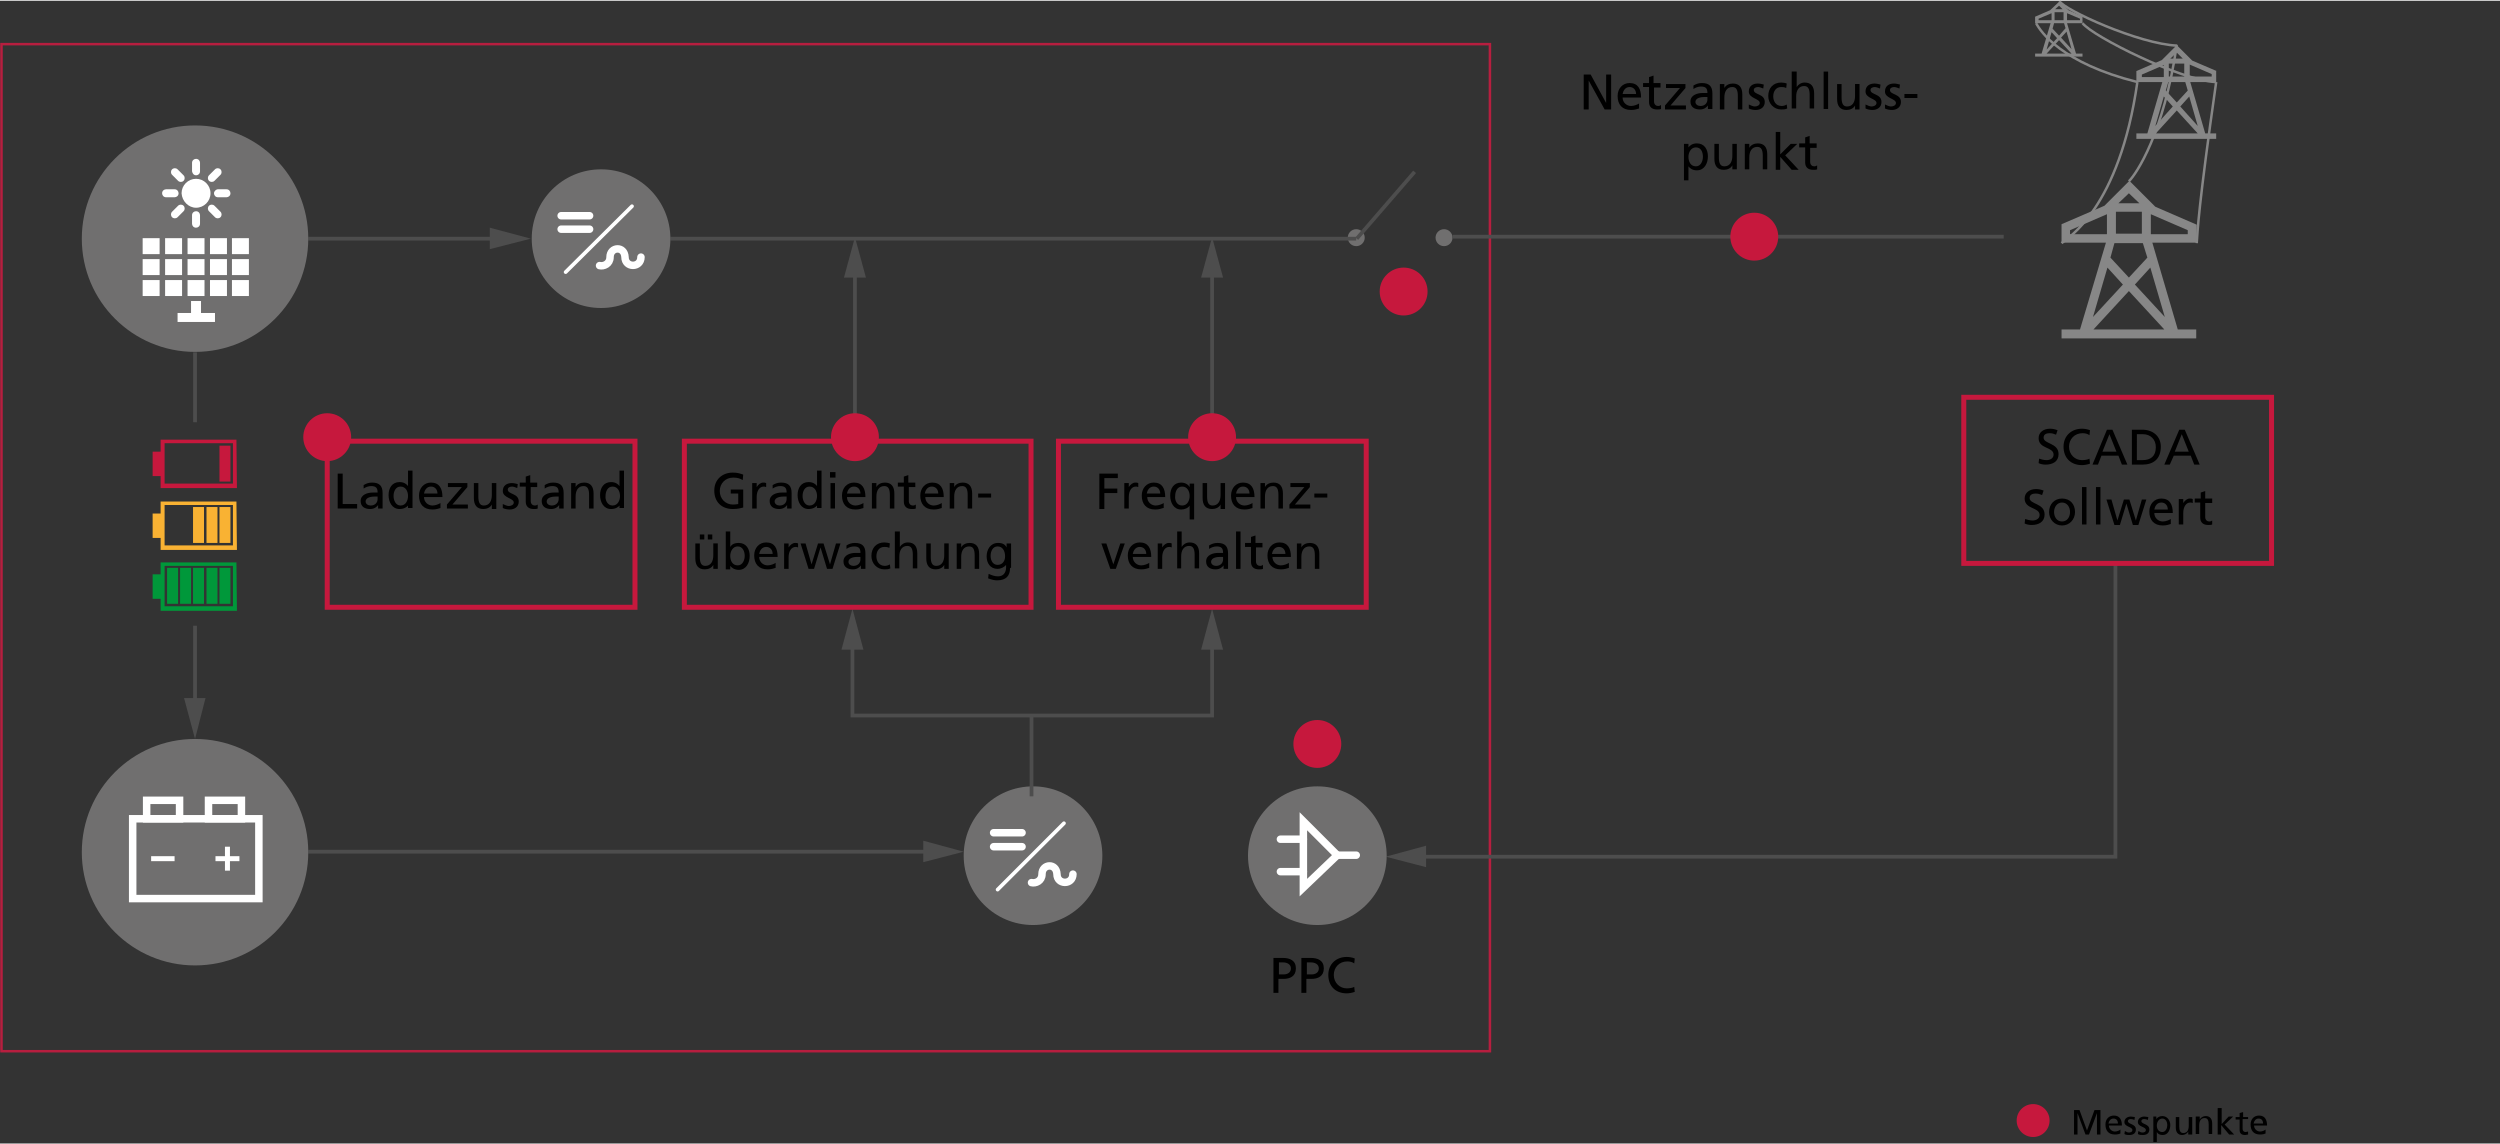 <?xml version="1.0" encoding="utf-8"?>
<svg xmlns="http://www.w3.org/2000/svg" xmlns:xlink="http://www.w3.org/1999/xlink" version="1.1" id="Ebene_1" x="0px" y="0px" viewBox="0 0 501.2 229.1" style="enable-background:new 0 0 501.2 229.1;" xml:space="preserve" width="520" height="238">
<rect x="0" y="0" width="501.2" height="229.1" fill="#333333" stroke="none"/>
<style type="text/css">
	.st0{fill:none;stroke:#B71E3F;stroke-width:0.5;stroke-miterlimit:10;}
	.st1{fill:#706F6F;}
	.st2{fill:none;stroke:#4D4D4D;stroke-width:0.75;stroke-miterlimit:10;}
	.st3{fill:#4D4D4D;}
	.st4{fill:#C6183D;}
	.st5{fill:#C6183D;stroke:#4D4D4D;stroke-width:0.75;stroke-miterlimit:10;}
	.st6{fill:#FFFFFF;}
	.st7{fill:none;stroke:#FFFFFF;stroke-width:1.5;stroke-linecap:round;stroke-miterlimit:10;}
	.st8{fill:none;stroke:#FFFFFF;stroke-width:0.75;stroke-linecap:round;stroke-miterlimit:10;}
	.st9{fill:none;stroke:#C6183D;stroke-miterlimit:10;}
	.st10{fill:none;stroke:#FFFFFF;stroke-width:1.5;stroke-miterlimit:10;}
	.st11{fill:none;stroke:#FFFFFF;stroke-miterlimit:10;}
	.st12{fill:#F9B233;}
	.st13{fill:#00983A;}
	.st14{fill:#878787;}
	.st15{fill:none;}
	.st16{fill:none;stroke:#878787;stroke-width:0.5;stroke-miterlimit:10;}
</style>
<rect x="0.3" y="8.7" class="st0" width="298.4" height="201.9"/>
<circle class="st1" cx="271.9" cy="47.5" r="1.7"/>
<g>
	<path d="M415.7,222.4h1.2l1.5,4.1l1.5-4.1h1.2v4.9h-0.7V223h0l-1.6,4.3h-0.7l-1.6-4.3h0v4.3h-0.7V222.4z"/>
	<path d="M425.1,227.1c-0.3,0.1-0.5,0.2-1.1,0.2c-1.3,0-1.9-0.8-1.9-2c0-1.1,0.7-1.8,1.7-1.8c1.2,0,1.6,0.9,1.6,2h-2.6   c0,0.7,0.6,1.2,1.2,1.2c0.4,0,0.9-0.2,1.1-0.4V227.1z M424.6,225.1c0-0.6-0.3-1-0.9-1c-0.6,0-0.9,0.5-1,1H424.6z"/>
	<path d="M426,226.6c0.3,0.2,0.6,0.3,0.8,0.3c0.3,0,0.7-0.1,0.7-0.5c0-0.7-1.6-0.6-1.6-1.6c0-0.7,0.6-1.1,1.3-1.1   c0.3,0,0.6,0.1,0.8,0.1l-0.1,0.6c-0.1-0.1-0.5-0.2-0.7-0.2c-0.3,0-0.6,0.1-0.6,0.4c0,0.7,1.6,0.5,1.6,1.7c0,0.8-0.6,1.1-1.3,1.1   c-0.3,0-0.7,0-1-0.2L426,226.6z"/>
	<path d="M428.7,226.6c0.3,0.2,0.6,0.3,0.8,0.3c0.3,0,0.7-0.1,0.7-0.5c0-0.7-1.6-0.6-1.6-1.6c0-0.7,0.6-1.1,1.3-1.1   c0.3,0,0.6,0.1,0.8,0.1l-0.1,0.6c-0.1-0.1-0.5-0.2-0.7-0.2c-0.3,0-0.6,0.1-0.6,0.4c0,0.7,1.6,0.5,1.6,1.7c0,0.8-0.6,1.1-1.3,1.1   c-0.3,0-0.7,0-1-0.2L428.7,226.6z"/>
	<path d="M431.7,223.7h0.6v0.5h0c0.2-0.3,0.6-0.6,1.2-0.6c1,0,1.6,0.9,1.6,1.8c0,1-0.5,2-1.5,2c-0.6,0-1-0.2-1.2-0.6h0v2h-0.7V223.7   z M433.5,224.1c-0.7,0-1.1,0.7-1.1,1.4c0,0.6,0.3,1.3,1.1,1.3c0.7,0,1-0.8,1-1.4C434.5,224.8,434.2,224.1,433.5,224.1z"/>
	<path d="M439.3,227.3h-0.6v-0.6h0c-0.2,0.4-0.7,0.7-1.2,0.7c-0.9,0-1.3-0.6-1.3-1.5v-2.1h0.7v1.9c0,0.8,0.2,1.3,0.8,1.3   c0.8,0,1.1-0.6,1.1-1.5v-1.7h0.7V227.3z"/>
	<path d="M440.4,223.7h0.6v0.6h0c0.2-0.4,0.7-0.7,1.2-0.7c0.9,0,1.3,0.6,1.3,1.5v2.1h-0.7v-1.9c0-0.8-0.2-1.3-0.8-1.3   c-0.8,0-1.1,0.6-1.1,1.5v1.7h-0.7V223.7z"/>
	<path d="M444.7,222h0.7v3.2l1.4-1.5h0.9l-1.7,1.6l1.9,2h-1l-1.6-1.9v1.9h-0.7V222z"/>
	<path d="M450.6,224.2h-1v2c0,0.4,0.3,0.6,0.6,0.6c0.2,0,0.4-0.1,0.5-0.1v0.6c-0.1,0-0.4,0.1-0.6,0.1c-0.7,0-1.1-0.3-1.1-1v-2.1   h-0.8v-0.5h0.8v-0.8l0.7-0.2v1h1V224.2z"/>
	<path d="M454.2,227.1c-0.3,0.1-0.5,0.2-1.1,0.2c-1.3,0-1.9-0.8-1.9-2c0-1.1,0.7-1.8,1.7-1.8c1.2,0,1.6,0.9,1.6,2h-2.6   c0,0.7,0.6,1.2,1.2,1.2c0.4,0,0.9-0.2,1.1-0.4V227.1z M453.7,225.1c0-0.6-0.3-1-0.9-1c-0.6,0-0.9,0.5-1,1H453.7z"/>
</g>
<g>
	<path d="M255.4,191.9h1.8c1.4,0,2.6,0.5,2.6,2.1c0,1.6-1.2,2.1-2.5,2.1h-1v2.8h-1V191.9z M256.4,195.2h1c0.6,0,1.4-0.3,1.4-1.2   c0-0.9-0.9-1.2-1.5-1.2h-0.9V195.2z"/>
	<path d="M261,191.9h1.8c1.4,0,2.6,0.5,2.6,2.1c0,1.6-1.2,2.1-2.5,2.1h-1v2.8h-1V191.9z M262,195.2h1c0.6,0,1.4-0.3,1.4-1.2   c0-0.9-0.9-1.2-1.5-1.2H262V195.2z"/>
	<path d="M271.5,193c-0.4-0.3-0.9-0.4-1.4-0.4c-1.6,0-2.7,1.2-2.7,2.7c0,1.6,1.2,2.7,2.6,2.7c0.5,0,1.2-0.1,1.5-0.3l0.1,1   c-0.5,0.2-1.2,0.3-1.6,0.3c-2.2,0-3.7-1.4-3.7-3.7c0-2.2,1.6-3.6,3.7-3.6c0.5,0,1.1,0.1,1.6,0.3L271.5,193z"/>
</g>
<g>
	<path d="M317.5,14.8h1.4l3.1,5.7h0v-5.7h1v7h-1.3l-3.2-5.8h0v5.8h-1V14.8z"/>
	<path d="M328.6,21.6c-0.4,0.1-0.8,0.3-1.6,0.3c-1.8,0-2.7-1.1-2.7-2.8c0-1.5,1-2.6,2.4-2.6c1.7,0,2.3,1.2,2.3,2.9h-3.7   c0,1,0.8,1.7,1.7,1.7c0.6,0,1.3-0.3,1.6-0.5V21.6z M328,18.7c0-0.8-0.5-1.4-1.3-1.4c-0.9,0-1.3,0.8-1.4,1.4H328z"/>
	<path d="M333,17.4h-1.4v2.8c0,0.6,0.4,0.9,0.8,0.9c0.3,0,0.5-0.1,0.6-0.2v0.8c-0.2,0.1-0.5,0.1-0.8,0.1c-1,0-1.6-0.5-1.6-1.5v-3   h-1.2v-0.8h1.2v-1.2l0.9-0.3v1.5h1.4V17.4z"/>
	<path d="M333.8,21l3-3.5H334v-0.8h3.9v0.8l-3,3.5h3.1v0.8h-4.2V21z"/>
	<path d="M339.5,17c0.5-0.3,1-0.5,1.7-0.5c1.5,0,2.1,0.7,2.1,2.1v2.1c0,0.6,0,0.9,0,1h-0.9v-0.7h0c-0.2,0.3-0.7,0.8-1.6,0.8   c-1.1,0-1.9-0.5-1.9-1.6c0-1.3,1.4-1.7,2.4-1.7c0.4,0,0.6,0,1,0c0-0.9-0.3-1.3-1.3-1.3c-0.5,0-1.1,0.2-1.5,0.5L339.5,17z    M342.3,19.3c-0.2,0-0.4,0-0.6,0c-0.5,0-1.8,0.1-1.8,1c0,0.5,0.5,0.8,1,0.8c0.9,0,1.4-0.6,1.4-1.3V19.3z"/>
	<path d="M344.8,16.7h0.9v0.8h0c0.3-0.6,1-0.9,1.7-0.9c1.3,0,1.9,0.8,1.9,2.2v3h-0.9v-2.7c0-1.2-0.3-1.8-1.1-1.8   c-1.1,0-1.6,0.9-1.6,2.1v2.4h-0.9V16.7z"/>
	<path d="M350.6,20.8c0.4,0.2,0.9,0.4,1.2,0.4c0.4,0,1-0.2,1-0.7c0-0.9-2.2-0.9-2.2-2.3c0-1.1,0.8-1.6,1.8-1.6   c0.4,0,0.8,0.1,1.2,0.2l-0.1,0.8c-0.2-0.1-0.8-0.3-1-0.3c-0.5,0-0.9,0.2-0.9,0.6c0,1,2.2,0.7,2.2,2.4c0,1.1-0.9,1.6-1.8,1.6   c-0.5,0-1-0.1-1.4-0.3L350.6,20.8z"/>
	<path d="M358.1,17.5c-0.4-0.2-0.7-0.2-1-0.2c-1.1,0-1.6,0.9-1.6,1.9c0,0.9,0.5,1.9,1.7,1.9c0.3,0,0.7-0.1,1-0.3l0.1,0.8   c-0.4,0.2-0.8,0.2-1.2,0.2c-1.5,0-2.6-1.2-2.6-2.7c0-1.6,1-2.7,2.6-2.7c0.4,0,0.9,0.1,1.1,0.2L358.1,17.5z"/>
	<path d="M359.3,14.2h0.9v3.1h0c0.3-0.5,0.9-0.9,1.6-0.9c1.3,0,1.9,0.8,1.9,2.2v3h-0.9v-2.7c0-1.2-0.3-1.8-1.1-1.8   c-1.1,0-1.6,0.9-1.6,2.1v2.4h-0.9V14.2z"/>
	<path d="M365.6,14.2h0.9v7.5h-0.9V14.2z"/>
	<path d="M372.8,21.8h-0.9V21h0c-0.3,0.6-1,0.9-1.7,0.9c-1.3,0-1.9-0.8-1.9-2.2v-3h0.9v2.7c0,1.2,0.3,1.8,1.1,1.8   c1.1,0,1.6-0.9,1.6-2.1v-2.4h0.9V21.8z"/>
	<path d="M374,20.8c0.4,0.2,0.9,0.4,1.2,0.4c0.4,0,1-0.2,1-0.7c0-0.9-2.2-0.9-2.2-2.3c0-1.1,0.8-1.6,1.8-1.6c0.4,0,0.8,0.1,1.2,0.2   l-0.1,0.8c-0.2-0.1-0.8-0.3-1-0.3c-0.5,0-0.9,0.2-0.9,0.6c0,1,2.2,0.7,2.2,2.4c0,1.1-0.9,1.6-1.8,1.6c-0.5,0-1-0.1-1.4-0.3   L374,20.8z"/>
	<path d="M377.9,20.8c0.4,0.2,0.9,0.4,1.2,0.4c0.4,0,1-0.2,1-0.7c0-0.9-2.2-0.9-2.2-2.3c0-1.1,0.8-1.6,1.8-1.6   c0.4,0,0.8,0.1,1.2,0.2l-0.1,0.8c-0.2-0.1-0.8-0.3-1-0.3c-0.5,0-0.9,0.2-0.9,0.6c0,1,2.2,0.7,2.2,2.4c0,1.1-0.9,1.6-1.8,1.6   c-0.5,0-1-0.1-1.4-0.3L377.9,20.8z"/>
	<path d="M381.8,18.7h2.6v0.8h-2.6V18.7z"/>
	<path d="M337.6,28.7h0.9v0.7h0c0.3-0.4,0.8-0.8,1.7-0.8c1.5,0,2.2,1.2,2.2,2.6c0,1.4-0.7,2.8-2.2,2.8c-0.9,0-1.4-0.4-1.7-0.8h0V36   h-0.9V28.7z M340,29.4c-1,0-1.5,1-1.5,1.9c0,0.9,0.4,1.9,1.5,1.9c1,0,1.4-1.1,1.4-1.9C341.4,30.3,341,29.4,340,29.4z"/>
	<path d="M348.2,33.8h-0.9V33h0c-0.3,0.6-1,0.9-1.7,0.9c-1.3,0-1.9-0.8-1.9-2.2v-3h0.9v2.7c0,1.2,0.3,1.8,1.1,1.8   c1.1,0,1.6-0.9,1.6-2.1v-2.4h0.9V33.8z"/>
	<path d="M349.8,28.7h0.9v0.8h0c0.3-0.6,1-0.9,1.7-0.9c1.3,0,1.9,0.8,1.9,2.2v3h-0.9v-2.7c0-1.2-0.3-1.8-1.1-1.8   c-1.1,0-1.6,0.9-1.6,2.1v2.4h-0.9V28.7z"/>
	<path d="M356,26.3h0.9v4.5l2.1-2.1h1.3l-2.4,2.3l2.7,2.9h-1.4l-2.3-2.6v2.6H356V26.3z"/>
	<path d="M364.3,29.5h-1.4v2.8c0,0.6,0.4,0.9,0.8,0.9c0.3,0,0.5-0.1,0.6-0.2v0.8c-0.2,0.1-0.5,0.1-0.8,0.1c-1,0-1.6-0.5-1.6-1.5v-3   h-1.2v-0.8h1.2v-1.2l0.9-0.3v1.5h1.4V29.5z"/>
</g>
<g>
	<line x1="171.4" y1="47.4" x2="171.4" y2="87.5"/>
	<g>
		<line class="st2" x1="171.4" y1="54" x2="171.4" y2="87.5"/>
		<g>
			<polygon class="st3" points="169.2,55.5 171.4,47.4 173.6,55.5    "/>
		</g>
	</g>
</g>
<g>
	<line x1="243" y1="47.4" x2="243" y2="87.5"/>
	<g>
		<line class="st2" x1="243" y1="54" x2="243" y2="87.5"/>
		<g>
			<polygon class="st3" points="240.8,55.5 243,47.4 245.2,55.5    "/>
		</g>
	</g>
</g>
<g>
	<g>
		<line class="st2" x1="61.8" y1="47.7" x2="99.7" y2="47.7"/>
		<g>
			<polygon class="st3" points="98.2,49.8 106.4,47.7 98.2,45.5    "/>
		</g>
	</g>
</g>
<g>
	<line class="st4" x1="39.1" y1="125.3" x2="39.1" y2="148"/>
	<g>
		<line class="st2" x1="39.1" y1="125.3" x2="39.1" y2="141.3"/>
		<g>
			<polygon class="st3" points="36.9,139.8 39.1,148 41.2,139.8    "/>
		</g>
	</g>
</g>
<line class="st5" x1="39.1" y1="70.5" x2="39.1" y2="84.5"/>
<line class="st2" x1="134.4" y1="47.7" x2="271.9" y2="47.7"/>
<g>
	<g>
		<polyline class="st2" points="170.9,128.6 170.9,143.3 170.9,143.3 243,143.3 243,143.3 243,128.6   "/>
		<g>
			<polygon class="st3" points="168.7,130.1 170.9,121.9 173.1,130.1    "/>
		</g>
		<g>
			<polygon class="st3" points="245.2,130.1 243,121.9 240.8,130.1    "/>
		</g>
	</g>
</g>
<circle class="st1" cx="289.5" cy="47.5" r="1.7"/>
<line class="st2" x1="401.7" y1="47.3" x2="291.2" y2="47.3"/>
<line class="st2" x1="272" y1="47.7" x2="283.6" y2="34.3"/>
<g>
	<circle class="st1" cx="39.1" cy="47.7" r="22.7"/>
	<g>
		<rect x="37.6" y="51.8" class="st6" width="3.4" height="3.2"/>
		<rect x="33.1" y="51.8" class="st6" width="3.4" height="3.2"/>
		<rect x="37.6" y="47.6" class="st6" width="3.4" height="3.2"/>
		<rect x="33.1" y="47.6" class="st6" width="3.4" height="3.2"/>
		<rect x="42.1" y="47.6" class="st6" width="3.4" height="3.2"/>
		<rect x="42.1" y="51.8" class="st6" width="3.4" height="3.2"/>
		<rect x="37.6" y="56" class="st6" width="3.4" height="3.2"/>
		<rect x="33.1" y="56" class="st6" width="3.4" height="3.2"/>
		<rect x="42.1" y="56" class="st6" width="3.4" height="3.2"/>
		<g>
			<g>
				<path class="st6" d="M39.3,41.5c1.6,0,2.9-1.3,2.9-2.9c0-1.6-1.3-2.9-2.9-2.9s-2.9,1.3-2.9,2.9C36.5,40.2,37.8,41.5,39.3,41.5z"/>
				<path class="st6" d="M39.3,35c0.4,0,0.8-0.3,0.8-0.8v-1.7c0-0.4-0.3-0.8-0.8-0.8c-0.4,0-0.8,0.3-0.8,0.8v1.7      C38.6,34.7,38.9,35,39.3,35z"/>
				<path class="st6" d="M40.1,43c0-0.4-0.3-0.8-0.8-0.8c-0.4,0-0.8,0.3-0.8,0.8v1.7c0,0.4,0.3,0.8,0.8,0.8c0.4,0,0.8-0.3,0.8-0.8      V43z"/>
				<path class="st6" d="M35.7,36.1c0.3,0.3,0.8,0.3,1.1,0c0.3-0.3,0.3-0.8,0-1.1l-1.2-1.2c-0.3-0.3-0.8-0.3-1.1,0      c-0.3,0.3-0.3,0.8,0,1.1L35.7,36.1z"/>
				<path class="st6" d="M44.2,43.4c0.3-0.3,0.3-0.8,0-1.1L43,41.1c-0.3-0.3-0.8-0.3-1.1,0c-0.3,0.3-0.3,0.8,0,1.1l1.2,1.2      C43.4,43.7,43.9,43.7,44.2,43.4z"/>
				<path class="st6" d="M33.3,39.4H35c0.4,0,0.8-0.3,0.8-0.8c0-0.4-0.3-0.8-0.8-0.8h-1.7c-0.4,0-0.8,0.3-0.8,0.8      C32.5,39,32.8,39.4,33.3,39.4z"/>
				<path class="st6" d="M42.9,38.6c0,0.4,0.3,0.8,0.8,0.8h1.7c0.4,0,0.8-0.3,0.8-0.8c0-0.4-0.3-0.8-0.8-0.8h-1.7      C43.3,37.8,42.9,38.2,42.9,38.6z"/>
				<path class="st6" d="M35.7,41.1l-1.2,1.2c-0.3,0.3-0.3,0.8,0,1.1c0.3,0.3,0.8,0.3,1.1,0l1.2-1.2c0.3-0.3,0.3-0.8,0-1.1      C36.5,40.8,36,40.8,35.7,41.1z"/>
				<path class="st6" d="M43,36.1l1.2-1.2c0.3-0.3,0.3-0.8,0-1.1c-0.3-0.3-0.8-0.3-1.1,0L41.9,35c-0.3,0.3-0.3,0.8,0,1.1      C42.2,36.4,42.7,36.4,43,36.1z"/>
			</g>
			<rect x="28.6" y="47.6" class="st6" width="3.4" height="3.2"/>
			<rect x="28.6" y="51.8" class="st6" width="3.4" height="3.2"/>
			<rect x="28.6" y="56" class="st6" width="3.4" height="3.2"/>
			<rect x="46.5" y="47.6" class="st6" width="3.4" height="3.2"/>
			<rect x="46.5" y="51.8" class="st6" width="3.4" height="3.2"/>
			<rect x="46.5" y="56" class="st6" width="3.4" height="3.2"/>
			<polygon class="st6" points="40.3,60.2 38.3,60.2 38.3,62 38.3,62.6 35.6,62.6 35.6,64.4 43.1,64.4 43.1,62.6 40.3,62.6    "/>
		</g>
	</g>
</g>
<g>
	<g>
		<line class="st2" x1="61.8" y1="170.6" x2="186.6" y2="170.6"/>
		<g>
			<polygon class="st3" points="185.1,172.7 193.2,170.6 185.1,168.4    "/>
		</g>
	</g>
</g>
<g>
	<g>
		<polyline class="st2" points="424.1,112.8 424.1,171.6 284.4,171.6   "/>
		<g>
			<polygon class="st3" points="285.9,169.4 277.8,171.6 285.9,173.7    "/>
		</g>
	</g>
</g>
<g>
	<circle class="st1" cx="120.5" cy="47.7" r="13.9"/>
	<line class="st7" x1="112.5" y1="43.1" x2="118.2" y2="43.1"/>
	<line class="st7" x1="112.5" y1="45.8" x2="118.2" y2="45.8"/>
	<line class="st8" x1="126.7" y1="41.2" x2="113.4" y2="54.4"/>
	<path class="st7" d="M120.2,53.1c0.8,0.2,2.1-0.3,2.1-1.7c0-2.1,2.9-2.3,3,0c0,2.2,3.2,2.2,3.2,0"/>
</g>
<g>
	<circle class="st1" cx="207.1" cy="171.4" r="13.9"/>
	<line class="st7" x1="199.2" y1="166.8" x2="204.9" y2="166.8"/>
	<line class="st7" x1="199.2" y1="169.6" x2="204.9" y2="169.6"/>
	<line class="st8" x1="213.3" y1="164.9" x2="200" y2="178.2"/>
	<path class="st7" d="M206.8,176.8c0.8,0.2,2.1-0.3,2.1-1.7c0-2.1,2.9-2.3,3,0c0,2.2,3.2,2.2,3.2,0"/>
</g>
<circle class="st1" cx="264.1" cy="171.4" r="13.9"/>
<circle class="st4" cx="351.7" cy="47.3" r="4.8"/>
<circle class="st4" cx="281.4" cy="58.3" r="4.8"/>
<circle class="st4" cx="264.1" cy="149" r="4.8"/>
<circle class="st4" cx="407.6" cy="224.5" r="3.3"/>
<circle class="st4" cx="171.4" cy="87.5" r="4.8"/>
<circle class="st4" cx="65.6" cy="87.5" r="4.8"/>
<circle class="st4" cx="243" cy="87.5" r="4.8"/>
<g>
	<g>
		<path d="M412.2,87c-0.5-0.2-0.8-0.3-1.3-0.3c-0.6,0-1.2,0.2-1.2,0.9c0,1.3,3,1,3,3.3c0,1.5-1.2,2.1-2.6,2.1c-0.5,0-1-0.1-1.4-0.3    l0.1-0.9c0.3,0.1,0.9,0.3,1.5,0.3c0.6,0,1.4-0.3,1.4-1.1c0-1.6-3-1.1-3-3.3c0-1.2,1-1.9,2.3-1.9c0.5,0,1,0.1,1.5,0.3L412.2,87z"/>
		<path d="M418.9,87.1c-0.4-0.3-0.9-0.4-1.4-0.4c-1.6,0-2.7,1.2-2.7,2.7c0,1.6,1.2,2.7,2.6,2.7c0.5,0,1.2-0.1,1.5-0.3l0.1,1    c-0.5,0.2-1.2,0.3-1.6,0.3c-2.2,0-3.7-1.4-3.7-3.7c0-2.2,1.6-3.6,3.7-3.6c0.5,0,1.1,0.1,1.6,0.3L418.9,87.1z"/>
		<path d="M422.4,86h1.1l3,7h-1.1l-0.7-1.8h-3.4l-0.7,1.8h-1.1L422.4,86z M422.9,86.9l-1.4,3.5h2.8L422.9,86.9z"/>
		<path d="M427.4,86h2.1c2.1,0,3.7,1.3,3.7,3.4c0,2.4-1.4,3.6-3.7,3.6h-2.1V86z M428.4,92.1h1.1c1.7,0,2.7-0.8,2.7-2.6    c0-1.6-1.1-2.6-2.6-2.6h-1.2V92.1z"/>
		<path d="M436.9,86h1.1l3,7h-1.1l-0.7-1.8h-3.4L435,93h-1.1L436.9,86z M437.4,86.9l-1.4,3.5h2.8L437.4,86.9z"/>
		<path d="M409.4,99.1c-0.5-0.2-0.8-0.3-1.3-0.3c-0.6,0-1.2,0.2-1.2,0.9c0,1.3,3,1,3,3.3c0,1.5-1.2,2.1-2.6,2.1    c-0.5,0-1-0.1-1.4-0.3l0.1-0.9c0.3,0.1,0.9,0.3,1.5,0.3c0.6,0,1.4-0.3,1.4-1.1c0-1.6-3-1.1-3-3.3c0-1.2,1-1.9,2.3-1.9    c0.5,0,1,0.1,1.5,0.3L409.4,99.1z"/>
		<path d="M413.4,99.8c1.6,0,2.6,1.1,2.6,2.7c0,1.5-1.1,2.7-2.6,2.7c-1.5,0-2.6-1.2-2.6-2.7C410.8,100.9,411.9,99.8,413.4,99.8z     M413.4,104.4c1.1,0,1.6-1,1.6-1.9c0-1-0.6-1.9-1.6-1.9c-1,0-1.6,0.9-1.6,1.9C411.8,103.4,412.3,104.4,413.4,104.4z"/>
		<path d="M417.4,97.5h0.9v7.5h-0.9V97.5z"/>
		<path d="M420.2,97.5h0.9v7.5h-0.9V97.5z"/>
		<path d="M428.7,105.1h-1.1l-1.3-4.3h0l-1.3,4.3h-1.1l-1.6-5.1h1l1.2,4.2h0l1.3-4.2h1.1l1.3,4.2h0l1.2-4.2h0.9L428.7,105.1z"/>
		<path d="M435.2,104.9c-0.4,0.1-0.8,0.3-1.6,0.3c-1.8,0-2.7-1.1-2.7-2.8c0-1.5,1-2.6,2.4-2.6c1.7,0,2.3,1.2,2.3,2.9h-3.7    c0,1,0.8,1.7,1.7,1.7c0.6,0,1.3-0.3,1.6-0.5V104.9z M434.6,102c0-0.8-0.5-1.4-1.3-1.4c-0.9,0-1.3,0.8-1.4,1.4H434.6z"/>
		<path d="M436.8,99.9h0.9v0.8h0c0.3-0.5,0.8-0.9,1.3-0.9c0.3,0,0.4,0,0.6,0.1v0.8c-0.2-0.1-0.4-0.1-0.5-0.1c-0.8,0-1.4,0.8-1.4,2.1    v2.3h-0.9V99.9z"/>
		<path d="M443.5,100.7h-1.4v2.8c0,0.6,0.4,0.9,0.8,0.9c0.3,0,0.5-0.1,0.6-0.2v0.8c-0.2,0.1-0.5,0.1-0.8,0.1c-1,0-1.6-0.5-1.6-1.5    v-3H440v-0.8h1.2v-1.2l0.9-0.3v1.5h1.4V100.7z"/>
	</g>
	<rect x="393.7" y="79.5" class="st9" width="61.7" height="33.3"/>
</g>
<g>
	<g>
		<path d="M220.4,94.8h3.7v0.9h-2.7v2.1h2.6v0.9h-2.6v3.2h-1V94.8z"/>
		<path d="M225.4,96.7h0.9v0.8h0c0.3-0.5,0.8-0.9,1.3-0.9c0.3,0,0.4,0,0.6,0.1v0.8c-0.2-0.1-0.4-0.1-0.5-0.1c-0.8,0-1.4,0.8-1.4,2.1    v2.3h-0.9V96.7z"/>
		<path d="M233.2,101.7c-0.4,0.1-0.8,0.3-1.6,0.3c-1.8,0-2.7-1.1-2.7-2.8c0-1.5,1-2.6,2.4-2.6c1.7,0,2.3,1.2,2.3,2.9H230    c0,1,0.8,1.7,1.7,1.7c0.6,0,1.3-0.3,1.6-0.5V101.7z M232.6,98.8c0-0.8-0.5-1.4-1.3-1.4c-0.9,0-1.3,0.8-1.4,1.4H232.6z"/>
		<path d="M239.4,104h-0.9v-2.8h0c-0.3,0.5-1,0.8-1.7,0.8c-1.5,0-2.2-1.4-2.2-2.8c0-1.4,0.7-2.6,2.2-2.6c0.9,0,1.5,0.5,1.7,0.9h0    v-0.7h0.9V104z M237,101.2c1.1,0,1.5-1.1,1.5-1.9c0-1-0.5-1.9-1.5-1.9c-1,0-1.4,1-1.4,1.9C235.5,100.1,235.9,101.2,237,101.2z"/>
		<path d="M245.6,101.9h-0.9V101h0c-0.3,0.6-1,0.9-1.7,0.9c-1.3,0-1.9-0.8-1.9-2.2v-3h0.9v2.7c0,1.2,0.3,1.8,1.1,1.8    c1.1,0,1.6-0.9,1.6-2.1v-2.4h0.9V101.9z"/>
		<path d="M251.1,101.7c-0.4,0.1-0.8,0.3-1.6,0.3c-1.8,0-2.7-1.1-2.7-2.8c0-1.5,1-2.6,2.4-2.6c1.7,0,2.3,1.2,2.3,2.9h-3.7    c0,1,0.8,1.7,1.7,1.7c0.6,0,1.3-0.3,1.6-0.5V101.7z M250.5,98.8c0-0.8-0.5-1.4-1.3-1.4c-0.9,0-1.3,0.8-1.4,1.4H250.5z"/>
		<path d="M252.7,96.7h0.9v0.8h0c0.3-0.6,1-0.9,1.7-0.9c1.3,0,1.9,0.8,1.9,2.2v3h-0.9v-2.7c0-1.2-0.3-1.8-1.1-1.8    c-1.1,0-1.6,0.9-1.6,2.1v2.4h-0.9V96.7z"/>
		<path d="M258.5,101l3-3.5h-2.8v-0.8h3.9v0.8l-3,3.5h3.1v0.8h-4.2V101z"/>
		<path d="M263.5,98.8h2.6v0.8h-2.6V98.8z"/>
		<path d="M223.7,113.9h-1.1l-1.8-5.1h1l1.4,4.2h0l1.4-4.2h0.9L223.7,113.9z"/>
		<path d="M230.4,113.7c-0.4,0.1-0.8,0.3-1.6,0.3c-1.8,0-2.7-1.1-2.7-2.8c0-1.5,1-2.6,2.4-2.6c1.7,0,2.3,1.2,2.3,2.9h-3.7    c0,1,0.8,1.7,1.7,1.7c0.6,0,1.3-0.3,1.6-0.5V113.7z M229.8,110.9c0-0.8-0.5-1.4-1.3-1.4c-0.9,0-1.3,0.8-1.4,1.4H229.8z"/>
		<path d="M232.1,108.8h0.9v0.8h0c0.3-0.5,0.8-0.9,1.3-0.9c0.3,0,0.4,0,0.6,0.1v0.8c-0.2-0.1-0.4-0.1-0.5-0.1    c-0.8,0-1.4,0.8-1.4,2.1v2.3h-0.9V108.8z"/>
		<path d="M236,106.4h0.9v3.1h0c0.3-0.5,0.9-0.9,1.6-0.9c1.3,0,1.9,0.8,1.9,2.2v3h-0.9v-2.7c0-1.2-0.3-1.8-1.1-1.8    c-1.1,0-1.6,0.9-1.6,2.1v2.4H236V106.4z"/>
		<path d="M242.4,109.2c0.5-0.3,1-0.5,1.7-0.5c1.5,0,2.1,0.7,2.1,2.1v2.1c0,0.6,0,0.9,0,1h-0.9v-0.7h0c-0.2,0.3-0.7,0.8-1.6,0.8    c-1.1,0-1.9-0.5-1.9-1.6c0-1.3,1.4-1.7,2.4-1.7c0.4,0,0.6,0,1,0c0-0.9-0.3-1.3-1.3-1.3c-0.5,0-1.1,0.2-1.5,0.5L242.4,109.2z     M245.2,111.5c-0.2,0-0.4,0-0.6,0c-0.5,0-1.8,0.1-1.8,1c0,0.5,0.5,0.8,1,0.8c0.9,0,1.4-0.6,1.4-1.3V111.5z"/>
		<path d="M247.8,106.4h0.9v7.5h-0.9V106.4z"/>
		<path d="M253.2,109.6h-1.4v2.8c0,0.6,0.4,0.9,0.8,0.9c0.3,0,0.5-0.1,0.6-0.2v0.8c-0.2,0.1-0.5,0.1-0.8,0.1c-1,0-1.6-0.5-1.6-1.5    v-3h-1.2v-0.8h1.2v-1.2l0.9-0.3v1.5h1.4V109.6z"/>
		<path d="M258.4,113.7c-0.4,0.1-0.8,0.3-1.6,0.3c-1.8,0-2.7-1.1-2.7-2.8c0-1.5,1-2.6,2.4-2.6c1.7,0,2.3,1.2,2.3,2.9h-3.7    c0,1,0.8,1.7,1.7,1.7c0.6,0,1.3-0.3,1.6-0.5V113.7z M257.7,110.9c0-0.8-0.5-1.4-1.3-1.4c-0.9,0-1.3,0.8-1.4,1.4H257.7z"/>
		<path d="M260,108.8h0.9v0.8h0c0.3-0.6,1-0.9,1.7-0.9c1.3,0,1.9,0.8,1.9,2.2v3h-0.9v-2.7c0-1.2-0.3-1.8-1.1-1.8    c-1.1,0-1.6,0.9-1.6,2.1v2.4H260V108.8z"/>
	</g>
	<rect x="212.2" y="88.3" class="st9" width="61.7" height="33.3"/>
</g>
<g>
	<g>
		<path d="M148.9,96.1c-0.5-0.3-1-0.5-1.9-0.5c-1.6,0-2.7,1.2-2.7,2.7c0,1.6,1.2,2.7,2.6,2.7c0.7,0,0.9-0.1,1.1-0.1v-2.1h-1.5V98    h2.5v3.6c-0.4,0.1-1,0.3-2.1,0.3c-2.2,0-3.7-1.4-3.7-3.7c0-2.2,1.6-3.6,3.7-3.6c1,0,1.5,0.2,2.1,0.4L148.9,96.1z"/>
		<path d="M150.8,96.7h0.9v0.8h0c0.3-0.5,0.8-0.9,1.3-0.9c0.3,0,0.4,0,0.6,0.1v0.8c-0.2-0.1-0.4-0.1-0.5-0.1c-0.8,0-1.4,0.8-1.4,2.1    v2.3h-0.9V96.7z"/>
		<path d="M154.9,97.1c0.5-0.3,1-0.5,1.7-0.5c1.5,0,2.1,0.7,2.1,2.1v2.1c0,0.6,0,0.9,0,1h-0.9v-0.7h0c-0.2,0.3-0.7,0.8-1.6,0.8    c-1.1,0-1.9-0.5-1.9-1.6c0-1.3,1.4-1.7,2.4-1.7c0.4,0,0.6,0,1,0c0-0.9-0.3-1.3-1.3-1.3c-0.5,0-1.1,0.2-1.5,0.5L154.9,97.1z     M157.7,99.4c-0.2,0-0.4,0-0.6,0c-0.5,0-1.8,0.1-1.8,1c0,0.5,0.5,0.8,1,0.8c0.9,0,1.4-0.6,1.4-1.3V99.4z"/>
		<path d="M163.9,101.1L163.9,101.1c-0.3,0.4-0.9,0.8-1.8,0.8c-1.5,0-2.2-1.4-2.2-2.8c0-1.4,0.7-2.6,2.2-2.6c0.9,0,1.4,0.4,1.7,0.8    h0v-3.1h0.9v7.5h-0.9V101.1z M162.3,101.2c1.1,0,1.5-1.1,1.5-1.9c0-1-0.5-1.9-1.5-1.9c-1,0-1.4,1-1.4,1.9    C160.9,100.1,161.3,101.2,162.3,101.2z"/>
		<path d="M167.5,95.6h-1.1v-1.1h1.1V95.6z M166.5,96.7h0.9v5.1h-0.9V96.7z"/>
		<path d="M173.1,101.7c-0.4,0.1-0.8,0.3-1.6,0.3c-1.8,0-2.7-1.1-2.7-2.8c0-1.5,1-2.6,2.4-2.6c1.7,0,2.3,1.2,2.3,2.9h-3.7    c0,1,0.8,1.7,1.7,1.7c0.6,0,1.3-0.3,1.6-0.5V101.7z M172.5,98.8c0-0.8-0.5-1.4-1.3-1.4c-0.9,0-1.3,0.8-1.4,1.4H172.5z"/>
		<path d="M174.8,96.7h0.9v0.8h0c0.3-0.6,1-0.9,1.7-0.9c1.3,0,1.9,0.8,1.9,2.2v3h-0.9v-2.7c0-1.2-0.3-1.8-1.1-1.8    c-1.1,0-1.6,0.9-1.6,2.1v2.4h-0.9V96.7z"/>
		<path d="M183.6,97.5h-1.4v2.8c0,0.6,0.4,0.9,0.8,0.9c0.3,0,0.5-0.1,0.6-0.2v0.8c-0.2,0.1-0.5,0.1-0.8,0.1c-1,0-1.6-0.5-1.6-1.5v-3    h-1.2v-0.8h1.2v-1.2l0.9-0.3v1.5h1.4V97.5z"/>
		<path d="M188.8,101.7c-0.4,0.1-0.8,0.3-1.6,0.3c-1.8,0-2.7-1.1-2.7-2.8c0-1.5,1-2.6,2.4-2.6c1.7,0,2.3,1.2,2.3,2.9h-3.7    c0,1,0.8,1.7,1.7,1.7c0.6,0,1.3-0.3,1.6-0.5V101.7z M188.1,98.8c0-0.8-0.5-1.4-1.3-1.4c-0.9,0-1.3,0.8-1.4,1.4H188.1z"/>
		<path d="M190.4,96.7h0.9v0.8h0c0.3-0.6,1-0.9,1.7-0.9c1.3,0,1.9,0.8,1.9,2.2v3H194v-2.7c0-1.2-0.3-1.8-1.1-1.8    c-1.1,0-1.6,0.9-1.6,2.1v2.4h-0.9V96.7z"/>
		<path d="M196.1,98.8h2.6v0.8h-2.6V98.8z"/>
		<path d="M143.9,113.9h-0.9v-0.8h0c-0.3,0.6-1,0.9-1.7,0.9c-1.3,0-1.9-0.8-1.9-2.2v-3h0.9v2.7c0,1.2,0.3,1.8,1.1,1.8    c1.1,0,1.6-0.9,1.6-2.1v-2.4h0.9V113.9z M140.3,107h0.9v1h-0.9V107z M141.9,107h0.9v1h-0.9V107z"/>
		<path d="M145.5,106.4h0.9v3.1h0c0.3-0.5,0.8-0.8,1.7-0.8c1.5,0,2.2,1.2,2.2,2.6c0,1.4-0.7,2.8-2.2,2.8c-0.9,0-1.5-0.5-1.7-0.8h0    v0.7h-0.9V106.4z M147.9,109.4c-1,0-1.5,1-1.5,1.9c0,0.9,0.4,1.9,1.5,1.9c1,0,1.4-1.1,1.4-1.9    C149.3,110.4,148.9,109.4,147.9,109.4z"/>
		<path d="M155.5,113.7c-0.4,0.1-0.8,0.3-1.6,0.3c-1.8,0-2.7-1.1-2.7-2.8c0-1.5,1-2.6,2.4-2.6c1.7,0,2.3,1.2,2.3,2.9h-3.7    c0,1,0.8,1.7,1.7,1.7c0.6,0,1.3-0.3,1.6-0.5V113.7z M154.9,110.9c0-0.8-0.5-1.4-1.3-1.4c-0.9,0-1.3,0.8-1.4,1.4H154.9z"/>
		<path d="M157.2,108.8h0.9v0.8h0c0.3-0.5,0.8-0.9,1.3-0.9c0.3,0,0.4,0,0.6,0.1v0.8c-0.2-0.1-0.4-0.1-0.5-0.1    c-0.8,0-1.4,0.8-1.4,2.1v2.3h-0.9V108.8z"/>
		<path d="M166.9,113.9h-1.1l-1.3-4.3h0l-1.3,4.3h-1.1l-1.6-5.1h1l1.2,4.2h0l1.3-4.2h1.1l1.3,4.2h0l1.2-4.2h0.9L166.9,113.9z"/>
		<path d="M169.7,109.2c0.5-0.3,1-0.5,1.7-0.5c1.5,0,2.1,0.7,2.1,2.1v2.1c0,0.6,0,0.9,0,1h-0.9v-0.7h0c-0.2,0.3-0.7,0.8-1.6,0.8    c-1.1,0-1.9-0.5-1.9-1.6c0-1.3,1.4-1.7,2.4-1.7c0.4,0,0.6,0,1,0c0-0.9-0.3-1.3-1.3-1.3c-0.5,0-1.1,0.2-1.5,0.5L169.7,109.2z     M172.5,111.5c-0.2,0-0.4,0-0.6,0c-0.5,0-1.8,0.1-1.8,1c0,0.5,0.5,0.8,1,0.8c0.9,0,1.4-0.6,1.4-1.3V111.5z"/>
		<path d="M178.3,109.7c-0.4-0.2-0.7-0.2-1-0.2c-1.1,0-1.6,0.9-1.6,1.9c0,0.9,0.5,1.9,1.7,1.9c0.3,0,0.7-0.1,1-0.3l0.1,0.8    c-0.4,0.2-0.8,0.2-1.2,0.2c-1.5,0-2.6-1.2-2.6-2.7c0-1.6,1-2.7,2.6-2.7c0.4,0,0.9,0.1,1.1,0.2L178.3,109.7z"/>
		<path d="M179.5,106.4h0.9v3.1h0c0.3-0.5,0.9-0.9,1.6-0.9c1.3,0,1.9,0.8,1.9,2.2v3h-0.9v-2.7c0-1.2-0.3-1.8-1.1-1.8    c-1.1,0-1.6,0.9-1.6,2.1v2.4h-0.9V106.4z"/>
		<path d="M190.2,113.9h-0.9v-0.8h0c-0.3,0.6-1,0.9-1.7,0.9c-1.3,0-1.9-0.8-1.9-2.2v-3h0.9v2.7c0,1.2,0.3,1.8,1.1,1.8    c1.1,0,1.6-0.9,1.6-2.1v-2.4h0.9V113.9z"/>
		<path d="M191.8,108.8h0.9v0.8h0c0.3-0.6,1-0.9,1.7-0.9c1.3,0,1.9,0.8,1.9,2.2v3h-0.9v-2.7c0-1.2-0.3-1.8-1.1-1.8    c-1.1,0-1.6,0.9-1.6,2.1v2.4h-0.9V108.8z"/>
		<path d="M202.5,113.7c0,1.6-0.8,2.5-2.6,2.5c-0.5,0-1-0.1-1.8-0.4l0.1-0.9c0.7,0.3,1.2,0.5,1.9,0.5c1,0,1.6-0.7,1.6-1.8v-0.5h0    c-0.4,0.5-1.1,0.8-1.7,0.8c-1.5,0-2.2-1.2-2.2-2.5c0-1.3,0.7-2.7,2.3-2.7c0.9,0,1.4,0.3,1.7,0.9h0v-0.8h0.9V113.7z M201.5,111.4    c0-1.1-0.5-2-1.5-2c-1,0-1.4,1-1.4,1.9c0,1,0.5,1.8,1.4,1.8S201.5,112.4,201.5,111.4z"/>
	</g>
	<rect x="137.2" y="88.3" class="st9" width="69.5" height="33.3"/>
</g>
<g>
	<g>
		<path d="M67.7,94.8h1v6.1h2.9v0.9h-3.9V94.8z"/>
		<path d="M72.9,97.1c0.5-0.3,1-0.5,1.7-0.5c1.5,0,2.1,0.7,2.1,2.1v2.1c0,0.6,0,0.9,0,1h-0.9v-0.7h0c-0.2,0.3-0.7,0.8-1.6,0.8    c-1.1,0-1.9-0.5-1.9-1.6c0-1.3,1.4-1.7,2.4-1.7c0.4,0,0.6,0,1,0c0-0.9-0.3-1.3-1.3-1.3c-0.5,0-1.1,0.2-1.5,0.5L72.9,97.1z     M75.7,99.4c-0.2,0-0.4,0-0.6,0c-0.5,0-1.8,0.1-1.8,1c0,0.5,0.5,0.8,1,0.8c0.9,0,1.4-0.6,1.4-1.3V99.4z"/>
		<path d="M81.9,101.1L81.9,101.1c-0.3,0.4-0.9,0.8-1.8,0.8c-1.5,0-2.2-1.4-2.2-2.8c0-1.4,0.7-2.6,2.2-2.6c0.9,0,1.4,0.4,1.7,0.8h0    v-3.1h0.9v7.5h-0.9V101.1z M80.3,101.2c1.1,0,1.5-1.1,1.5-1.9c0-1-0.5-1.9-1.5-1.9c-1,0-1.4,1-1.4,1.9    C78.9,100.1,79.3,101.2,80.3,101.2z"/>
		<path d="M88.3,101.7c-0.4,0.1-0.8,0.3-1.6,0.3c-1.8,0-2.7-1.1-2.7-2.8c0-1.5,1-2.6,2.4-2.6c1.7,0,2.3,1.2,2.3,2.9H85    c0,1,0.8,1.7,1.7,1.7c0.6,0,1.3-0.3,1.6-0.5V101.7z M87.7,98.8c0-0.8-0.5-1.4-1.3-1.4c-0.9,0-1.3,0.8-1.4,1.4H87.7z"/>
		<path d="M89.6,101l3-3.5h-2.8v-0.8h3.9v0.8l-3,3.5h3.1v0.8h-4.2V101z"/>
		<path d="M99.5,101.9h-0.9V101h0c-0.3,0.6-1,0.9-1.7,0.9c-1.3,0-1.9-0.8-1.9-2.2v-3h0.9v2.7c0,1.2,0.3,1.8,1.1,1.8    c1.1,0,1.6-0.9,1.6-2.1v-2.4h0.9V101.9z"/>
		<path d="M100.8,100.9c0.4,0.2,0.9,0.4,1.2,0.4c0.4,0,1-0.2,1-0.7c0-0.9-2.2-0.9-2.2-2.3c0-1.1,0.8-1.6,1.8-1.6    c0.4,0,0.8,0.1,1.2,0.2l-0.1,0.8c-0.2-0.1-0.8-0.3-1-0.3c-0.5,0-0.9,0.2-0.9,0.6c0,1,2.2,0.7,2.2,2.4c0,1.1-0.9,1.6-1.8,1.6    c-0.5,0-1-0.1-1.4-0.3L100.8,100.9z"/>
		<path d="M107.8,97.5h-1.4v2.8c0,0.6,0.4,0.9,0.8,0.9c0.3,0,0.5-0.1,0.6-0.2v0.8c-0.2,0.1-0.5,0.1-0.8,0.1c-1,0-1.6-0.5-1.6-1.5v-3    h-1.2v-0.8h1.2v-1.2l0.9-0.3v1.5h1.4V97.5z"/>
		<path d="M109.2,97.1c0.5-0.3,1-0.5,1.7-0.5c1.5,0,2.1,0.7,2.1,2.1v2.1c0,0.6,0,0.9,0,1h-0.9v-0.7h0c-0.2,0.3-0.7,0.8-1.6,0.8    c-1.1,0-1.9-0.5-1.9-1.6c0-1.3,1.4-1.7,2.4-1.7c0.4,0,0.6,0,1,0c0-0.9-0.3-1.3-1.3-1.3c-0.5,0-1.1,0.2-1.5,0.5L109.2,97.1z     M112,99.4c-0.2,0-0.4,0-0.6,0c-0.5,0-1.8,0.1-1.8,1c0,0.5,0.5,0.8,1,0.8c0.9,0,1.4-0.6,1.4-1.3V99.4z"/>
		<path d="M114.5,96.7h0.9v0.8h0c0.3-0.6,1-0.9,1.7-0.9c1.3,0,1.9,0.8,1.9,2.2v3h-0.9v-2.7c0-1.2-0.3-1.8-1.1-1.8    c-1.1,0-1.6,0.9-1.6,2.1v2.4h-0.9V96.7z"/>
		<path d="M124.3,101.1L124.3,101.1c-0.3,0.4-0.9,0.8-1.8,0.8c-1.5,0-2.2-1.4-2.2-2.8c0-1.4,0.7-2.6,2.2-2.6c0.9,0,1.4,0.4,1.7,0.8    h0v-3.1h0.9v7.5h-0.9V101.1z M122.8,101.2c1.1,0,1.5-1.1,1.5-1.9c0-1-0.5-1.9-1.5-1.9c-1,0-1.4,1-1.4,1.9    C121.3,100.1,121.8,101.2,122.8,101.2z"/>
	</g>
	<rect x="65.6" y="88.3" class="st9" width="61.7" height="33.3"/>
</g>
<line class="st2" x1="206.8" y1="143.3" x2="206.8" y2="159.5"/>
<g>
	<circle class="st1" cx="39.1" cy="170.7" r="22.7"/>
	<rect x="26.6" y="164" class="st10" width="25.3" height="16"/>
	<rect x="29.4" y="160.3" class="st10" width="6.6" height="3.7"/>
	<rect x="41.8" y="160.3" class="st10" width="6.6" height="3.7"/>
	<line class="st11" x1="30.3" y1="172" x2="35" y2="172"/>
	<g>
		<line class="st11" x1="43.2" y1="172" x2="48" y2="172"/>
		<line class="st11" x1="45.6" y1="169.6" x2="45.6" y2="174.4"/>
	</g>
</g>
<g>
	<line class="st7" x1="261.3" y1="168.1" x2="256.7" y2="168.1"/>
	<line class="st7" x1="256.7" y1="174.6" x2="261.3" y2="174.6"/>
	<polygon class="st7" points="261.3,164.5 268.1,171.3 268.1,171.3 261.3,177.8  "/>
	<line class="st7" x1="271.9" y1="171.3" x2="268.1" y2="171.3"/>
</g>
<g>
	<path class="st4" d="M47.4,88H32.3h-0.1v2.4h-1.6v4.9h1.6v2.4h15.3L47.4,88L47.4,88z M46.7,96.8H33v-8.1h13.7V96.8z"/>
</g>
<g>
	<rect x="44" y="89.2" class="st4" width="2.2" height="7.2"/>
</g>
<path class="st12" d="M47.4,100.4H32.3h-0.1v2.4h-1.6v4.9h1.6v2.4h15.3L47.4,100.4L47.4,100.4z M46.7,109.2H33v-8.1h13.7V109.2z"/>
<rect x="38.7" y="101.5" class="st12" width="2.2" height="7.2"/>
<rect x="41.4" y="101.5" class="st12" width="2.2" height="7.2"/>
<rect x="44" y="101.5" class="st12" width="2.2" height="7.2"/>
<path class="st13" d="M47.4,112.6H32.3h-0.1v2.4h-1.6v4.9h1.6v2.4h15.3L47.4,112.6L47.4,112.6z M46.7,121.4H33v-8.1h13.7V121.4z"/>
<rect x="33.5" y="113.7" class="st13" width="2.2" height="7.2"/>
<rect x="36.1" y="113.7" class="st13" width="2.2" height="7.2"/>
<rect x="38.7" y="113.7" class="st13" width="2.2" height="7.2"/>
<rect x="41.4" y="113.7" class="st13" width="2.2" height="7.2"/>
<rect x="44" y="113.7" class="st13" width="2.2" height="7.2"/>
<g>
	<path class="st14" d="M440.4,44.9l-8.3-3.6l-4.4-4.4l-0.8-0.8l-0.8,0.8l-4.2,4.2l-8.6,3.7v3.7h8.9L417,65.9h-3.7v1.8h27v-1.8h-3.7   l-5.1-17.4h8.9V44.9z M424.2,42.3h5.2v4.4h-5.2V42.3z M423.9,48.6h5.7l0.9,2.9l-3.7,4l-3.7-4L423.9,48.6z M426.8,38.6l2.1,2h-4.2   L426.8,38.6z M415,46.8V46l7.4-3.2v4H415z M422.5,53.5l3.1,3.4l-6,6.5L422.5,53.5z M419.7,65.9l7.1-7.7l7.1,7.7H419.7z M434,63.4   l-6-6.5l3.1-3.4L434,63.4z M438.6,46.8h-7.4v-4l7.4,3.2V46.8z"/>
	<path class="st14" d="M444.4,14.1l-4.9-2.1l-2.6-2.6l-0.5-0.5l-0.5,0.5l-2.5,2.5l-5.1,2.2v2.2h5.2l-3,10.3h-2.2v1.1h16v-1.1h-2.2   l-3-10.3h5.2V14.1z M434.8,12.6h3.1v2.6h-3.1V12.6z M434.7,16.3h3.4l0.5,1.7l-2.2,2.4l-2.2-2.4L434.7,16.3z M436.4,10.4l1.2,1.2   h-2.5L436.4,10.4z M429.4,15.2v-0.4l4.4-1.9v2.4H429.4z M433.8,19.2l1.8,2l-3.5,3.9L433.8,19.2z M432.2,26.6l4.2-4.6l4.2,4.6H432.2   z M440.6,25.1l-3.5-3.9l1.8-2L440.6,25.1z M443.4,15.2H439v-2.4l4.4,1.9V15.2z"/>
	<path class="st14" d="M417.6,3.2l-2.9-1.3l-1.5-1.5l-0.3-0.3l-0.3,0.3L411,1.9l-3,1.3v1.3h3.1l-1.8,6.1H408v0.6h9.5v-0.6h-1.3   l-1.8-6.1h3.1V3.2z M411.9,2.3h1.8v1.6h-1.8V2.3z M411.8,4.5h2l0.3,1L412.8,7l-1.3-1.4L411.8,4.5z M412.8,1l0.7,0.7h-1.5L412.8,1z    M408.7,3.9V3.6l2.6-1.1v1.4H408.7z M411.3,6.3l1.1,1.2l-2.1,2.3L411.3,6.3z M410.3,10.6l2.5-2.7l2.5,2.7H410.3z M415.3,9.7   l-2.1-2.3l1.1-1.2L415.3,9.7z M417,3.9h-2.6V2.5l2.6,1.1V3.9z"/>
	<line class="st15" x1="501.2" y1="33" x2="500.4" y2="32.3"/>
	<path class="st16" d="M428.5,16.3c-3.6,25.3-14,31.3-15.2,32.3"/>
	<path class="st16" d="M428.5,16.3c-15.2-3.8-19.4-10.1-20.3-11.8"/>
	<path class="st16" d="M436.5,9c-7.7-0.3-22.7-7.2-23.6-8.9"/>
	<path class="st16" d="M444.2,16.3c-6.9-0.3-24.6-9.1-26.7-11.8"/>
	<path class="st16" d="M436.4,8.9c-2.6,17.7-8.1,25.8-9.6,27.3"/>
	<path class="st16" d="M444.3,16.3c-3.6,25.3-3.7,29.6-3.9,32.3"/>
</g>
</svg>
